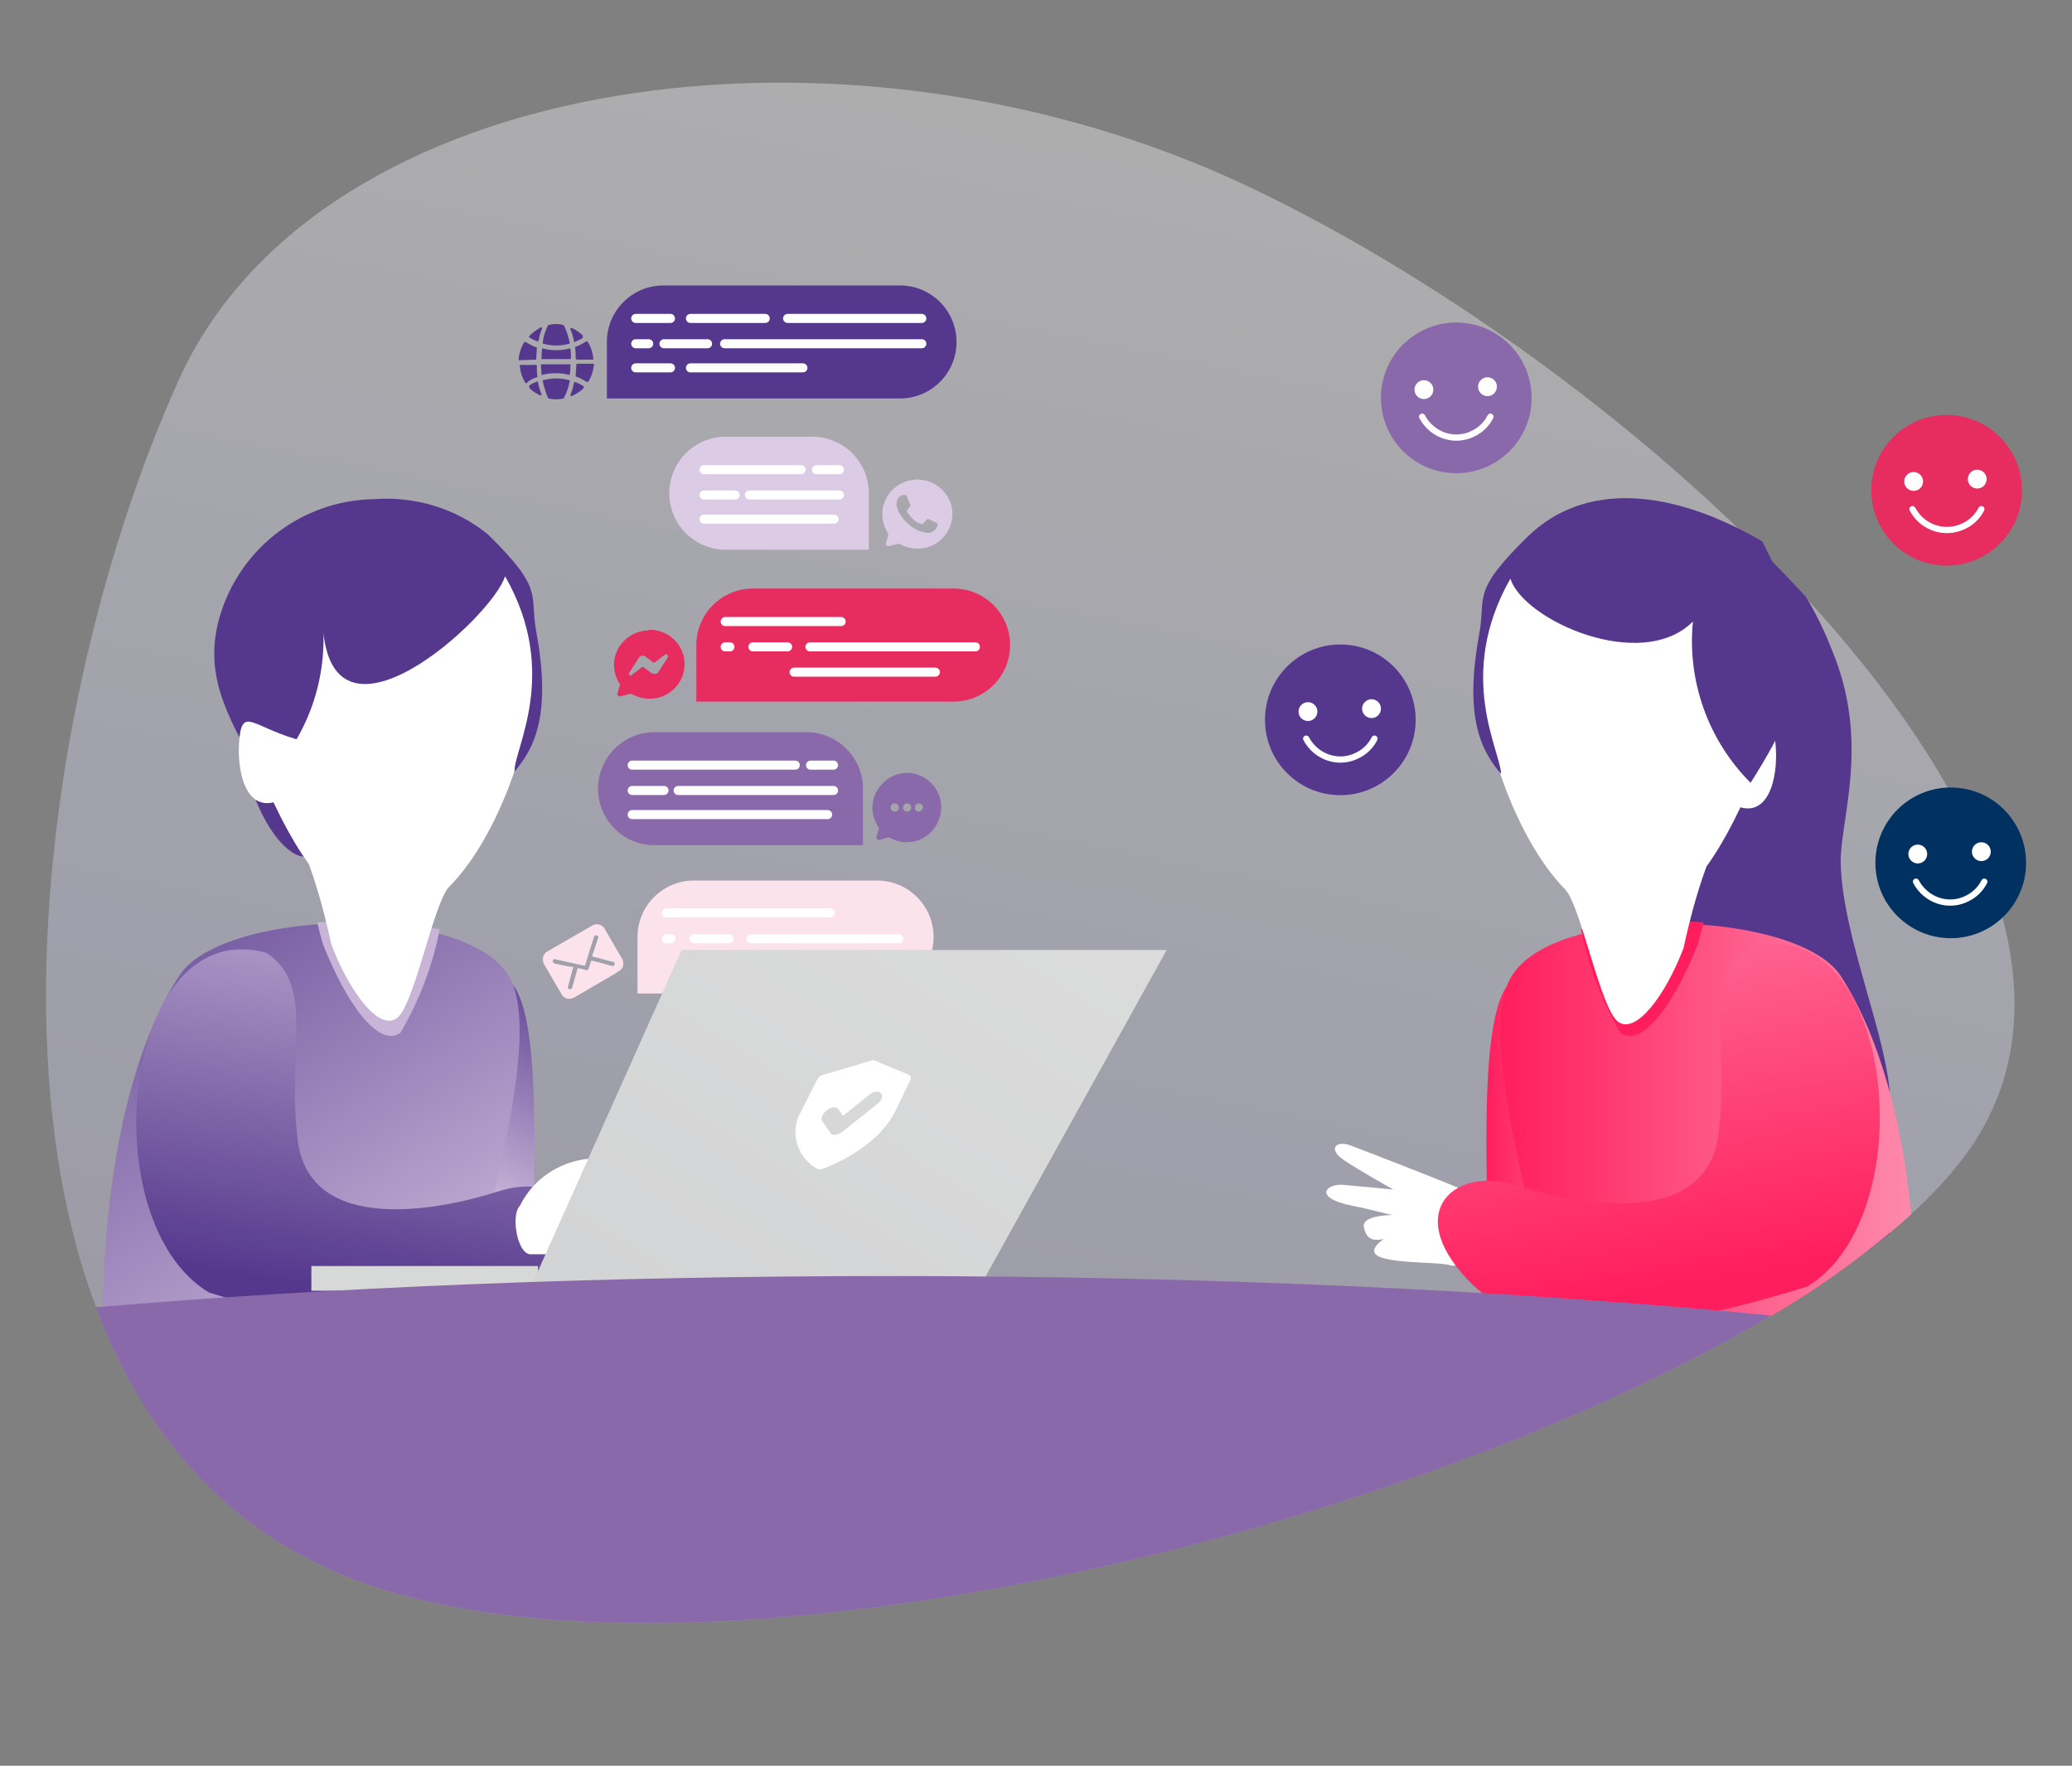 <?xml version="1.0" encoding="utf-8"?>
<!-- Generator: Adobe Illustrator 25.2.1, SVG Export Plug-In . SVG Version: 6.00 Build 0)  -->
<svg version="1.1" id="Layer_1" xmlns="http://www.w3.org/2000/svg" xmlns:xlink="http://www.w3.org/1999/xlink" x="0px" y="0px"
	 viewBox="0 0 352 300" style="enable-background:new 0 0 352 300;" xml:space="preserve">
<rect x="0" y="0" width="352" height="300" fill="#808080" stroke="none"/>
<style type="text/css">
	.st0{opacity:0.37;fill:url(#SVGID_1_);enable-background:new    ;}
	.st1{fill:url(#SVGID_2_);}
	.st2{fill:#55388D;}
	.st3{fill:url(#SVGID_3_);}
	.st4{fill:url(#SVGID_4_);}
	.st5{fill:url(#SVGID_5_);}
	.st6{fill:#DCCBE5;}
	.st7{fill:none;stroke:#FFFFFF;stroke-width:1.54;stroke-linecap:round;stroke-miterlimit:10;}
	.st8{fill:#E72C60;}
	.st9{fill:#8A69AB;}
	.st10{fill:#FCE2EA;}
	.st11{fill:#FFFFFF;}
	.st12{fill:#C7B4D7;}
	.st13{fill:url(#SVGID_6_);}
	.st14{fill:#D7D8D8;}
	.st15{fill:url(#SVGID_7_);}
	.st16{fill:#FF1E5D;}
	.st17{fill:url(#SVGID_8_);}
	.st18{fill:none;stroke:#FFFFFF;stroke-width:1.06;stroke-linecap:round;stroke-miterlimit:10;}
	.st19{fill:#003161;}
</style>
<linearGradient id="SVGID_1_" gradientUnits="userSpaceOnUse" x1="198.857" y1="1203.326" x2="134.477" y2="1589.586" gradientTransform="matrix(0.933 0.359 0.359 -0.933 -463.885 1315.813)">
	<stop  offset="0" style="stop-color:#CCC7E2"/>
	<stop  offset="0.21" style="stop-color:#D4D6F4"/>
	<stop  offset="0.62" style="stop-color:#FAF8FC"/>
	<stop  offset="1" style="stop-color:#FEFEFF"/>
</linearGradient>
<path class="st0" d="M30.3,64.7C2.4,126.6-10.4,238.9,58,267.5s240-22.2,276-71.4S280.3,64,212.1,31.7S54,12,30.3,64.7z"/>
<linearGradient id="SVGID_2_" gradientUnits="userSpaceOnUse" x1="252.545" y1="108.084" x2="278.278" y2="108.084" gradientTransform="matrix(1 0 0 -1 0 302)">
	<stop  offset="0" style="stop-color:#FF1E5D"/>
	<stop  offset="1" style="stop-color:#FD8AAB"/>
</linearGradient>
<path class="st1" d="M277.3,223.7c3.5-31.4-2.5-69.3-20.1-57.4c-6.7,4.5-4.3,36.8-4.1,57.4L277.3,223.7z"/>
<path class="st2" d="M295,105.4L283,117c0,0-6.1,17.3-9,25.2s15.5,14.9,19.8,22.7c3,5.5,7.7,32.1,12.3,55.4
	c5.2-3.3,10.2-6.9,15-10.8c0-6.6,0-14.1,0-22.4c-0.1-10.2-8.1-27.6-8.4-40.5c-0.1-7.4,5.1-20.5-1.5-36.2c-1.2-3.1-2.7-6.2-4.4-9
	c-2.5-2.7-5.1-5.4-7.7-8L295,105.4z"/>
<linearGradient id="SVGID_3_" gradientUnits="userSpaceOnUse" x1="254.981" y1="111.685" x2="324.78" y2="111.685" gradientTransform="matrix(1 0 0 -1 0 302)">
	<stop  offset="0" style="stop-color:#FF1E5D"/>
	<stop  offset="1" style="stop-color:#FD8AAB"/>
</linearGradient>
<path class="st3" d="M312.7,165.8c-7.4-11.3-49.4-12.6-56.2,0.6c-5.3,10.2,4.2,40.8,7.6,57.4h36.4c8.7-5,16.8-10.9,24.2-17.5
	C323.2,191.1,319.5,176.3,312.7,165.8z"/>
<linearGradient id="SVGID_4_" gradientUnits="userSpaceOnUse" x1="97.068" y1="137.071" x2="75.268" y2="94.091" gradientTransform="matrix(1 0 0 -1 0 302)">
	<stop  offset="0" style="stop-color:#55388D"/>
	<stop  offset="1" style="stop-color:#DCCBE5"/>
</linearGradient>
<path class="st4" d="M90.2,223.7c0.2-20.6,2.6-52.9-4.1-57.4c-17.6-11.9-23.6,26-20.1,57.4L90.2,223.7z"/>
<linearGradient id="SVGID_5_" gradientUnits="userSpaceOnUse" x1="13.625" y1="168.087" x2="82.515" y2="58.727" gradientTransform="matrix(1 0 0 -1 0 302)">
	<stop  offset="0" style="stop-color:#55388D"/>
	<stop  offset="1" style="stop-color:#DCCBE5"/>
</linearGradient>
<path class="st5" d="M79.1,223.7c3.4-16.6,12.9-47.2,7.6-57.4c-6.8-13.1-48.8-11.9-56.2-0.6c-9.5,14.6-12.8,37.3-13.1,58L79.1,223.7
	z"/>
<path class="st6" d="M123.3,74.2H138c5.3,0,9.6,4.3,9.6,9.6c0,0,0,0,0,0l0,0v9.6h-24.3c-5.3,0-9.6-4.3-9.6-9.6c0,0,0,0,0,0l0,0
	C113.7,78.5,118,74.2,123.3,74.2C123.3,74.2,123.3,74.2,123.3,74.2z"/>
<line class="st7" x1="119.6" y1="79.8" x2="136.1" y2="79.8"/>
<line class="st7" x1="138.7" y1="79.8" x2="142.6" y2="79.8"/>
<line class="st7" x1="119.6" y1="84.1" x2="124.9" y2="84.1"/>
<line class="st7" x1="119.6" y1="88.2" x2="141.7" y2="88.2"/>
<line class="st7" x1="127.3" y1="84.1" x2="142.6" y2="84.1"/>
<path class="st2" d="M152.9,67.7h-49.8v-9.6c0-5.3,4.3-9.6,9.6-9.6c0,0,0,0,0,0h40.2c5.3,0,9.6,4.3,9.6,9.6l0,0
	C162.5,63.4,158.2,67.7,152.9,67.7z"/>
<line class="st7" x1="156.6" y1="54.1" x2="133.8" y2="54.1"/>
<line class="st7" x1="130" y1="54.1" x2="117.3" y2="54.1"/>
<line class="st7" x1="113.9" y1="54.1" x2="108" y2="54.1"/>
<line class="st7" x1="136.4" y1="62.5" x2="117.3" y2="62.5"/>
<line class="st7" x1="113.9" y1="62.5" x2="108" y2="62.5"/>
<line class="st7" x1="156.6" y1="58.4" x2="123.1" y2="58.4"/>
<line class="st7" x1="120.2" y1="58.4" x2="112.8" y2="58.4"/>
<line class="st7" x1="110.2" y1="58.4" x2="108" y2="58.4"/>
<path class="st8" d="M171.6,109.6L171.6,109.6c0,5.3-4.3,9.6-9.6,9.6c0,0,0,0,0,0h-43.7v-9.6c0-5.3,4.3-9.6,9.6-9.6l0,0H162
	C167.3,100,171.6,104.3,171.6,109.6C171.6,109.6,171.6,109.6,171.6,109.6z"/>
<line class="st7" x1="123.2" y1="105.6" x2="142.9" y2="105.6"/>
<line class="st7" x1="134.9" y1="114.2" x2="158.9" y2="114.2"/>
<line class="st7" x1="137.6" y1="109.9" x2="165.7" y2="109.9"/>
<line class="st7" x1="127.9" y1="109.9" x2="133.8" y2="109.9"/>
<line class="st7" x1="123.2" y1="109.9" x2="124" y2="109.9"/>
<path class="st9" d="M111.2,124.4H137c5.3,0,9.6,4.3,9.6,9.6c0,0,0,0,0,0l0,0v9.6h-35.4c-5.3,0-9.6-4.3-9.6-9.6c0,0,0,0,0,0l0,0
	C101.6,128.7,105.9,124.4,111.2,124.4C111.2,124.4,111.2,124.4,111.2,124.4z"/>
<line class="st7" x1="107.4" y1="130" x2="135.1" y2="130"/>
<line class="st7" x1="137.7" y1="130" x2="141.6" y2="130"/>
<line class="st7" x1="107.4" y1="134.3" x2="112.8" y2="134.3"/>
<line class="st7" x1="107.4" y1="138.4" x2="140.6" y2="138.4"/>
<line class="st7" x1="115.2" y1="134.3" x2="141.6" y2="134.3"/>
<path class="st10" d="M158.6,159.2L158.6,159.2c0,5.3-4.3,9.6-9.6,9.6h0h-40.7v-9.6c0-5.3,4.3-9.6,9.6-9.6c0,0,0,0,0,0H149
	C154.3,149.6,158.6,153.9,158.6,159.2z"/>
<line class="st7" x1="113.2" y1="155.1" x2="141" y2="155.1"/>
<line class="st7" x1="124.9" y1="163.8" x2="145.9" y2="163.8"/>
<line class="st7" x1="127.6" y1="159.5" x2="152.7" y2="159.5"/>
<line class="st7" x1="117.9" y1="159.5" x2="123.8" y2="159.5"/>
<line class="st7" x1="113.2" y1="159.5" x2="114" y2="159.5"/>
<path id="Path_4161" class="st2" d="M96.9,61.9H92c-0.1,0-0.1,0.1-0.1,0.1l0,0c0,0.6,0.1,1.1,0.1,1.6c0,0.1,0.1,0.1,0.1,0.1
	c0,0,0,0,0,0l0,0c1.5-0.4,3.1-0.4,4.6,0c0.1,0,0.1,0,0.1-0.1c0,0,0,0,0,0l0,0c0.1-0.5,0.1-1.1,0.1-1.6C97,61.9,97,61.9,96.9,61.9
	C96.9,61.9,96.9,61.9,96.9,61.9L96.9,61.9z"/>
<path id="Path_4162" class="st2" d="M96.9,59.3c0-0.1-0.1-0.1-0.1-0.1c0,0,0,0,0,0l0,0c-1.5,0.4-3.1,0.4-4.6,0c-0.1,0-0.1,0-0.1,0.1
	c0,0,0,0,0,0l0,0c-0.1,0.5-0.1,1.1-0.1,1.6C91.9,61,92,61,92,61h4.9c0.1,0,0.1-0.1,0.1-0.1l0,0C97,60.4,97,59.8,96.9,59.3z"/>
<path id="Path_4163" class="st2" d="M96.8,58.3c-0.2-1-0.5-2-1-3c0,0,0,0-0.1-0.1c-0.8-0.2-1.7-0.2-2.5,0c0,0-0.1,0-0.1,0.1
	c-0.5,0.9-0.8,1.9-0.9,3c0,0.1,0,0.1,0.1,0.1c1.5,0.4,3,0.4,4.4,0C96.7,58.4,96.8,58.3,96.8,58.3C96.8,58.3,96.8,58.3,96.8,58.3z"/>
<path id="Path_4164" class="st2" d="M97.1,55.7c-0.1,0-0.1,0-0.2,0.1c0,0,0,0,0,0c0,0,0,0.1,0,0.1l0,0c0.3,0.7,0.5,1.4,0.6,2.1
	c0,0.1,0.1,0.1,0.1,0.1c0,0,0,0,0,0l0,0c0.5-0.2,1-0.4,1.4-0.7c0,0,0-0.1,0-0.2c0,0,0,0,0,0l0,0L99,57C98.5,56.5,97.8,56,97.1,55.7z
	"/>
<path id="Path_4165" class="st2" d="M98,61.1h2.7c0.1,0,0.1,0,0.1-0.1c0,0,0,0,0,0l0,0c-0.1-1.1-0.4-2.1-1-3c-0.1,0-0.1,0-0.2,0
	c-0.5,0.3-1,0.6-1.5,0.8l-0.3,0.1c-0.1,0-0.1,0.1-0.1,0.1c0.1,0.6,0.1,1.3,0.1,1.9C97.9,61,97.9,61.1,98,61.1z"/>
<path id="Path_4166" class="st2" d="M92.2,64.7c0.2,1,0.5,2,0.9,2.9c0,0,0.1,0.1,0.1,0.1c0.8,0.2,1.7,0.2,2.5,0c0,0,0.1,0,0.1-0.1
	c0.5-0.9,0.8-1.9,1-2.9c0-0.1,0-0.1-0.1-0.1c-1.5-0.4-3-0.4-4.4,0C92.2,64.5,92.2,64.6,92.2,64.7C92.2,64.7,92.2,64.7,92.2,64.7z"/>
<path id="Path_4167" class="st2" d="M90.9,64.2l0.3-0.1c0.1,0,0.1-0.1,0.1-0.1c-0.1-0.6-0.1-1.3-0.1-1.9c0-0.1-0.1-0.1-0.1-0.1
	c0,0,0,0,0,0h-2.7c-0.1,0-0.1,0.1-0.1,0.1l0,0c0.1,1.1,0.4,2.1,1,3c0,0,0.1,0,0.2,0c0,0,0,0,0,0C89.8,64.7,90.3,64.4,90.9,64.2z"/>
<path id="Path_4168" class="st2" d="M99.1,65.6c-0.4-0.3-0.9-0.5-1.4-0.7c-0.1,0-0.1,0-0.2,0.1c0,0,0,0,0,0l0,0
	c-0.1,0.7-0.3,1.4-0.6,2.1l0,0c0,0.1,0,0.1,0.1,0.2c0,0,0.1,0,0.1,0c0.7-0.3,1.3-0.7,1.9-1.2c0-0.1,0.1-0.1,0.2-0.2
	C99.2,65.8,99.2,65.7,99.1,65.6L99.1,65.6z"/>
<path id="Path_4169" class="st2" d="M97.9,62c0,0.7-0.1,1.3-0.1,1.9c0,0.1,0,0.1,0.1,0.1l0.3,0.1c0.5,0.2,1,0.5,1.5,0.8
	c0.1,0,0.1,0,0.2,0c0.6-0.9,0.9-1.9,1-3c0-0.1,0-0.1-0.1-0.1c0,0,0,0,0,0H98C97.9,61.9,97.9,61.9,97.9,62C97.8,62,97.8,62,97.9,62z"
	/>
<path id="Path_4170" class="st2" d="M89.9,57.3c0.4,0.3,0.9,0.5,1.4,0.7c0.1,0,0.1,0,0.2-0.1l0,0c0.1-0.7,0.3-1.4,0.6-2.1l0,0
	c0-0.1,0-0.1-0.1-0.2h-0.1C91.2,56,90.5,56.5,90,57l-0.1,0.2C89.8,57.2,89.8,57.3,89.9,57.3L89.9,57.3z"/>
<path id="Path_4171" class="st2" d="M91.1,61.1c0-0.7,0.1-1.4,0.1-2c0-0.1,0-0.1-0.1-0.1l-0.3-0.1c-0.5-0.2-1-0.5-1.5-0.8
	c0,0-0.1,0-0.2,0c0,0,0,0,0,0c-0.6,0.9-0.9,1.9-1,3c0,0.1,0,0.1,0.1,0.1c0,0,0,0,0,0L91.1,61.1L91.1,61.1z"/>
<path id="Path_4172" class="st2" d="M91.8,67.2c0.1,0,0.1,0,0.2-0.1c0,0,0-0.1,0-0.1l0,0c-0.3-0.7-0.5-1.4-0.6-2.1
	c0-0.1-0.1-0.1-0.1-0.1l0,0c-0.5,0.2-1,0.4-1.4,0.7c0,0,0,0.1,0,0.2c0,0,0,0,0,0l0,0L90,66C90.5,66.5,91.2,66.9,91.8,67.2z"/>
<path id="Path_928" class="st10" d="M95.5,169.1l-3.2-5.5c0,0,0-0.1,0-0.1c-0.2-0.7,0-1.4,0.6-1.8l7.8-4.5c0.6-0.3,1.3-0.2,1.8,0.3
	l0.1,0.1l3.2,5.5c0,0,0,0,0,0.1c0.2,0.6,0.1,1.2-0.4,1.6c-0.2,0.2-0.5,0.3-0.7,0.5l-7.2,4.2c-0.6,0.3-1.3,0.3-1.8-0.2L95.5,169.1z
	 M97.4,164.3c-0.1,0.2-0.1,0.5-0.2,0.7l-0.7,2.6c-0.1,0.1,0,0.3,0.1,0.4c0.1,0.1,0.4,0.1,0.5,0c0-0.1,0.1-0.1,0.1-0.2l0.9-3.2
	c0,0,0-0.1,0-0.1h0.2l1.2,0.3c0.2,0.1,0.4,0,0.5-0.2c0,0,0,0,0,0l0,0l0.4-1.3l0.1-0.1l1.2,0.3l2.2,0.6c0.2,0.1,0.4,0,0.5-0.2
	c0.1-0.2,0-0.4-0.2-0.5c0,0,0,0,0,0H104l-2.2-0.6l-1.2-0.3c0,0,0-0.1,0-0.1l0.5-1.5l0.5-1.5c0.1-0.2,0-0.4-0.2-0.5
	c-0.1,0-0.2,0-0.2,0c-0.1,0-0.2,0.2-0.3,0.3l-1.5,4.8c0,0,0,0.1,0,0.1l-2.3-0.5l-2.7-0.6c-0.2-0.1-0.4,0-0.5,0.2c0,0.1,0,0.1,0,0.2
	c0,0.1,0.2,0.2,0.3,0.3l1.9,0.4L97.4,164.3z"/>
<path class="st6" d="M155.6,81.5c-3.2,0.1-5.8,2.8-5.7,6c0,1.1,0.4,2.2,1,3.2c0,0.1,0,0.2,0,0.3l-0.4,1.3c-0.1,0.2,0.1,0.4,0.3,0.5
	c0.1,0,0.1,0,0.2,0l1.5-0.4c0.1,0,0.2,0,0.3,0c0.9,0.5,1.9,0.8,3,0.8c3.2,0.1,5.9-2.5,6-5.7c0.1-3.2-2.5-5.9-5.7-6
	C155.8,81.4,155.7,81.4,155.6,81.5L155.6,81.5z M159.1,89.7c-0.2,0.4-0.7,0.7-1.1,0.8c-0.3,0.1-0.7,0.1-2.1-0.4
	c-1.2-0.6-2.2-1.5-2.9-2.6c-0.4-0.5-0.6-1.1-0.7-1.8c0-0.5,0.2-1.1,0.6-1.4c0.2-0.1,0.4-0.2,0.6-0.2h0.2c0.2,0,0.3,0,0.4,0.3
	s0.5,1.2,0.5,1.3c0.1,0.1,0.1,0.2,0,0.3c0,0.1-0.1,0.2-0.2,0.3c-0.1,0.1-0.2,0.2-0.2,0.3s-0.2,0.2-0.1,0.4c0.3,0.4,0.6,0.8,1,1.2
	c0.4,0.4,0.9,0.7,1.4,0.8c0.1,0.1,0.3,0,0.4-0.1c0.2-0.2,0.3-0.4,0.5-0.6c0.1-0.1,0.3-0.2,0.4-0.1c0.2,0.1,1,0.5,1.2,0.6
	s0.3,0.1,0.3,0.2C159.3,89.2,159.2,89.5,159.1,89.7L159.1,89.7z"/>
<path class="st8" d="M110.1,107.1c-3.1,0.1-5.7,2.6-5.8,5.7c0,1.2,0.3,2.4,1,3.4c0,0.1,0,0.2,0,0.3l-0.4,1.3
	c-0.1,0.2,0.1,0.4,0.3,0.5c0.1,0,0.1,0,0.2,0l1.6-0.4c0.1,0,0.2,0,0.3,0c0.9,0.5,1.9,0.8,3,0.8c3.2,0.1,5.9-2.5,6-5.7
	c0.1-3.2-2.5-5.9-5.7-6C110.4,107,110.2,107,110.1,107.1L110.1,107.1z M113.5,111.6l-1.6,2.5c-0.2,0.4-0.7,0.5-1.1,0.3
	c0,0,0,0-0.1,0l-1.3-1c-0.1-0.1-0.3-0.1-0.4,0l-1.7,1.3c-0.1,0.1-0.3,0.1-0.4-0.1c-0.1-0.1-0.1-0.2,0-0.3l1.6-2.5
	c0.2-0.4,0.7-0.5,1.1-0.3c0,0,0,0,0,0l1.3,1c0.1,0.1,0.3,0.1,0.4,0l1.7-1.3c0.1-0.1,0.3,0,0.4,0.1
	C113.5,111.4,113.5,111.5,113.5,111.6z"/>
<path class="st9" d="M154,131.3c-3.2,0.1-5.8,2.8-5.8,6c0,1.1,0.4,2.2,1,3.2c0.1,0.1,0.1,0.2,0.1,0.3l-0.4,1.4
	c-0.1,0.2,0.1,0.4,0.3,0.5c0.1,0,0.1,0,0.2,0l1.4-0.4c0.1,0,0.2,0,0.3,0c0.9,0.5,1.9,0.8,3,0.8c3.2,0,5.8-2.7,5.8-6
	C159.9,133.9,157.2,131.3,154,131.3L154,131.3z M152,137.9c-0.4,0-0.7-0.3-0.7-0.7c0-0.4,0.3-0.7,0.7-0.7c0.4,0,0.7,0.3,0.7,0.7
	c0,0,0,0,0,0C152.7,137.6,152.4,137.9,152,137.9z M154.1,137.9c-0.4,0-0.7-0.3-0.7-0.7c0-0.4,0.3-0.7,0.7-0.7c0.4,0,0.7,0.3,0.7,0.7
	c0,0,0,0,0,0C154.8,137.6,154.5,137.9,154.1,137.9L154.1,137.9z M156.1,137.9c-0.4,0-0.7-0.3-0.7-0.7c0-0.4,0.3-0.7,0.7-0.7
	c0.4,0,0.7,0.3,0.7,0.7c0,0,0,0,0,0C156.8,137.5,156.5,137.8,156.1,137.9L156.1,137.9z"/>
<path class="st2" d="M43.1,135.1c3.7,9.5,8.2,11.2,9.4,10.2c1.6-3.3,2.9-6.7,3.7-10.3l-9.9-6L43.1,135.1z"/>
<path class="st11" d="M46.6,136.6c-3.1-6.5-14.8-36.2-0.6-43.9s36.1-5.2,43.7,11.1S71.2,188.7,46.6,136.6z"/>
<path class="st12" d="M74.7,157.9c-1.2,6.2-3.5,12.2-6.7,17.6c-3.7,2.6-9.2-5.1-13.1-15c-0.4-1.2-0.7-2.5-1-3.8
	C60.9,156.3,67.8,156.6,74.7,157.9z"/>
<path class="st11" d="M76.3,150.6c-2.8,3.3-5.9,20.2-8.9,22.4s-8-4.4-11.1-12.5c-1-4.6-2.2-9.2-3.8-13.6
	C51.2,145.1,76.3,150.6,76.3,150.6z"/>
<path class="st2" d="M37,106c3-12.3,13.9-21,26.6-21.2c7-0.5,13.9,1.6,19.3,6c9.7,9.5,7,10.1,8.2,16.5c2.6,14.2-0.3,19.8-3.7,23.8
	c-0.1-3.9,7.8-16.8-1.6-33.2c-2.1,7-30.4,32.8-31,7.3c1,10.2-2.6,20.2-9.8,27.4C37.3,120.5,35.2,113.8,37,106z"/>
<linearGradient id="SVGID_6_" gradientUnits="userSpaceOnUse" x1="736.863" y1="-323.769" x2="722.413" y2="-410.469" gradientTransform="matrix(-1 0 0 1 793.96 543.16)">
	<stop  offset="0" style="stop-color:#55388D"/>
	<stop  offset="1" style="stop-color:#DCCBE5"/>
</linearGradient>
<path class="st13" d="M45.3,161.9c8.4,5.7,3.3,16.6,5.3,32c2.1,15.8,23.6,11.9,34.1,8.5s19.6,4.3,8.4,16.1s-33.7,8.4-57.6,1.1
	C15.3,207.4,20.8,155.1,45.3,161.9z"/>
<path class="st11" d="M51.5,125.9c-8.1-2-10.2-5.9-10.8-0.7s0.8,12.4,5.8,11.1S51.5,125.9,51.5,125.9z"/>
<path class="st11" d="M90,213.1h7.7c0.8,0.1,2-2.3,2.5-1.6l2.5,3.6c0.5,0.7,1.4,1.2,2.3,1.2h3.1l-6.1-9.4l5,1.8
	c0.7,0.2,1.3,0.8,1.6,1.4l2.2,4.6c0.5,1,1.4,1.6,2.5,1.6h4.9l-4.5-8c-0.2-0.4-0.5-0.7-0.9-0.9l-6.5-4.4l7.6,1
	c1.9,0.2,3.6,1.5,4.4,3.3l3.3,7.9c0.5,0.7,1.3,1.1,2.2,1.1h4.3l-6.3-13.2c-0.7-1.5-2-2.6-3.6-3l-9.1-2.2c-2.6-0.6-5.2-1-7.9-1.1
	c-5.5,0.1-10.5,3.2-12.9,8.1l0,0C86.8,206.4,87.8,212.8,90,213.1z"/>
<rect x="52.9" y="215.1" class="st14" width="38.5" height="4.2"/>
<linearGradient id="SVGID_7_" gradientUnits="userSpaceOnUse" x1="-427.552" y1="-305.801" x2="-342.892" y2="-440.721" gradientTransform="matrix(1 0 0 1 539 543.16)">
	<stop  offset="0" style="stop-color:#D2D3D4"/>
	<stop  offset="0.96" style="stop-color:#DFDFDF"/>
	<stop  offset="1" style="stop-color:#FFFFFF"/>
</linearGradient>
<polygon class="st15" points="89.9,219.3 115.8,161.4 198.2,161.4 166.1,219.3 "/>
<path class="st16" d="M268.6,157.9c1.2,6.2,3.5,12.2,6.7,17.6c3.7,2.6,9.2-5.1,13.1-15c0.2-0.6,0.6-2,1-3.8
	C282.4,156.2,275.5,156.6,268.6,157.9z"/>
<path class="st11" d="M295.7,137.1c3.1-6.5,14.8-36.2,0.6-43.9s-36.1-5.2-43.7,11.1S271.1,189.3,295.7,137.1z"/>
<path class="st11" d="M266,151.2c2.7,3.3,5.9,20.2,8.9,22.4s8-4.4,11.1-12.5c1-4.6,2.2-9.2,3.8-13.6
	C291.1,145.6,266,151.2,266,151.2z"/>
<path class="st11" d="M290.8,126.8c8.1-2,10.2-5.9,10.8-0.7s-0.8,12.4-5.8,11.1S290.8,126.8,290.8,126.8z"/>
<path class="st11" d="M228.3,197.1c2.5,1.7,8.4,5,8.4,5s-6.5-0.6-8.6-0.8c-2.8-0.2-5.2,2.2,1.8,3.6c2.3,0.4,5.7,1.4,6.6,1.5
	c1.7,0.1-5.3-0.3-4.8,2.1c0.3,1.3,0.8,2.6,3.4,2c0,0-3.5,2.2-0.3,3.2s9.9,0.7,11.7,1.3s5.7-4.5,5.7-4.5l-3.5-8.3
	c-3.3-1.4-14.8-5.9-19.3-7.6C227,193.7,225.5,195.2,228.3,197.1z"/>
<linearGradient id="SVGID_8_" gradientUnits="userSpaceOnUse" x1="9756.928" y1="-324.701" x2="9742.478" y2="-411.401" gradientTransform="matrix(1 0 0 1 -9471.51 543.16)">
	<stop  offset="0" style="stop-color:#FF1E5D"/>
	<stop  offset="1" style="stop-color:#FD8AAB"/>
</linearGradient>
<path class="st17" d="M307,218.6c-23.9,7.4-46.4,10.7-57.6-1.1s-2.1-19.5,8.4-16.1s32,7.3,34.1-8.5c2-15.3-3-26.3,5.3-32
	C321.7,154.2,327.2,206.4,307,218.6z"/>
<circle class="st8" cx="330.7" cy="83.3" r="12.8"/>
<circle class="st11" cx="325.1" cy="81.8" r="1.6"/>
<circle class="st11" cx="335.9" cy="81.4" r="1.6"/>
<path class="st18" d="M324.9,86.5c1.7,3.2,5.6,4.5,8.9,2.8c1.2-0.6,2.2-1.6,2.8-2.8"/>
<circle class="st2" cx="227.7" cy="122.3" r="12.8"/>
<circle class="st11" cx="222.2" cy="120.9" r="1.6"/>
<circle class="st11" cx="233" cy="120.4" r="1.6"/>
<path class="st18" d="M221.9,125.5c1.7,3.2,5.6,4.5,8.8,2.8c1.2-0.6,2.2-1.6,2.8-2.8"/>
<circle class="st9" cx="247.4" cy="67.6" r="12.8"/>
<circle class="st11" cx="241.9" cy="66.2" r="1.6"/>
<circle class="st11" cx="252.7" cy="65.7" r="1.6"/>
<path class="st18" d="M241.6,70.8c1.7,3.2,5.6,4.5,8.8,2.8c1.2-0.6,2.2-1.6,2.8-2.8"/>
<circle class="st19" cx="331.4" cy="146.6" r="12.8"/>
<circle class="st11" cx="325.8" cy="145.1" r="1.6"/>
<circle class="st11" cx="336.6" cy="144.7" r="1.6"/>
<path class="st18" d="M325.5,149.8c1.7,3.2,5.6,4.5,8.8,2.8c1.2-0.6,2.2-1.6,2.8-2.8"/>
<path class="st11" d="M154.4,182.6l-5.8-2.4c-0.2-0.1-0.4-0.1-0.6,0l-8.1,2.4c-0.5,0.1-0.9,0.5-1.1,0.9l-2.7,5.3
	c-2,3.4-0.8,7.7,2.6,9.7c0.1,0,0.1,0.1,0.2,0.1c0.2,0.1,0.5,0.1,0.8,0c0.4-0.1,9.2-3.3,12.4-9.8l2.6-5.4
	C154.8,183.1,154.7,182.7,154.4,182.6L154.4,182.6z M149,187.6l-5.9,4.7c-0.8,0.6-1.7,0.7-2,0.2l-1.4-2c-0.3-0.5,0-1.3,0.8-1.9
	s1.6-0.6,2-0.1l0.7,1.1l4.5-3.6c0.7-0.6,1.6-0.7,2-0.2S149.7,187.1,149,187.6L149,187.6z"/>
<path class="st9" d="M151.2,216.8c-48.9,0-94.9,1.9-134.9,5.3c7.6,20.3,20.9,36.7,41.7,45.4c55.6,23.2,179.1-5.9,242.9-44
	C257.7,219.3,206.3,216.8,151.2,216.8z"/>
<path class="st2" d="M256.6,98.3c2.1,7,22.2,16.1,31,7.3c-1,10.1,2.6,20.2,9.8,27.4c11.7-18.5,10.3-24.5,2-41
	c-15.4-9-30.2-10.3-39.9-0.8s-7,10.1-8.2,16.5c-2.6,14.2,0.3,19.8,3.7,23.8C255,127.7,247.2,114.8,256.6,98.3z"/>
</svg>
